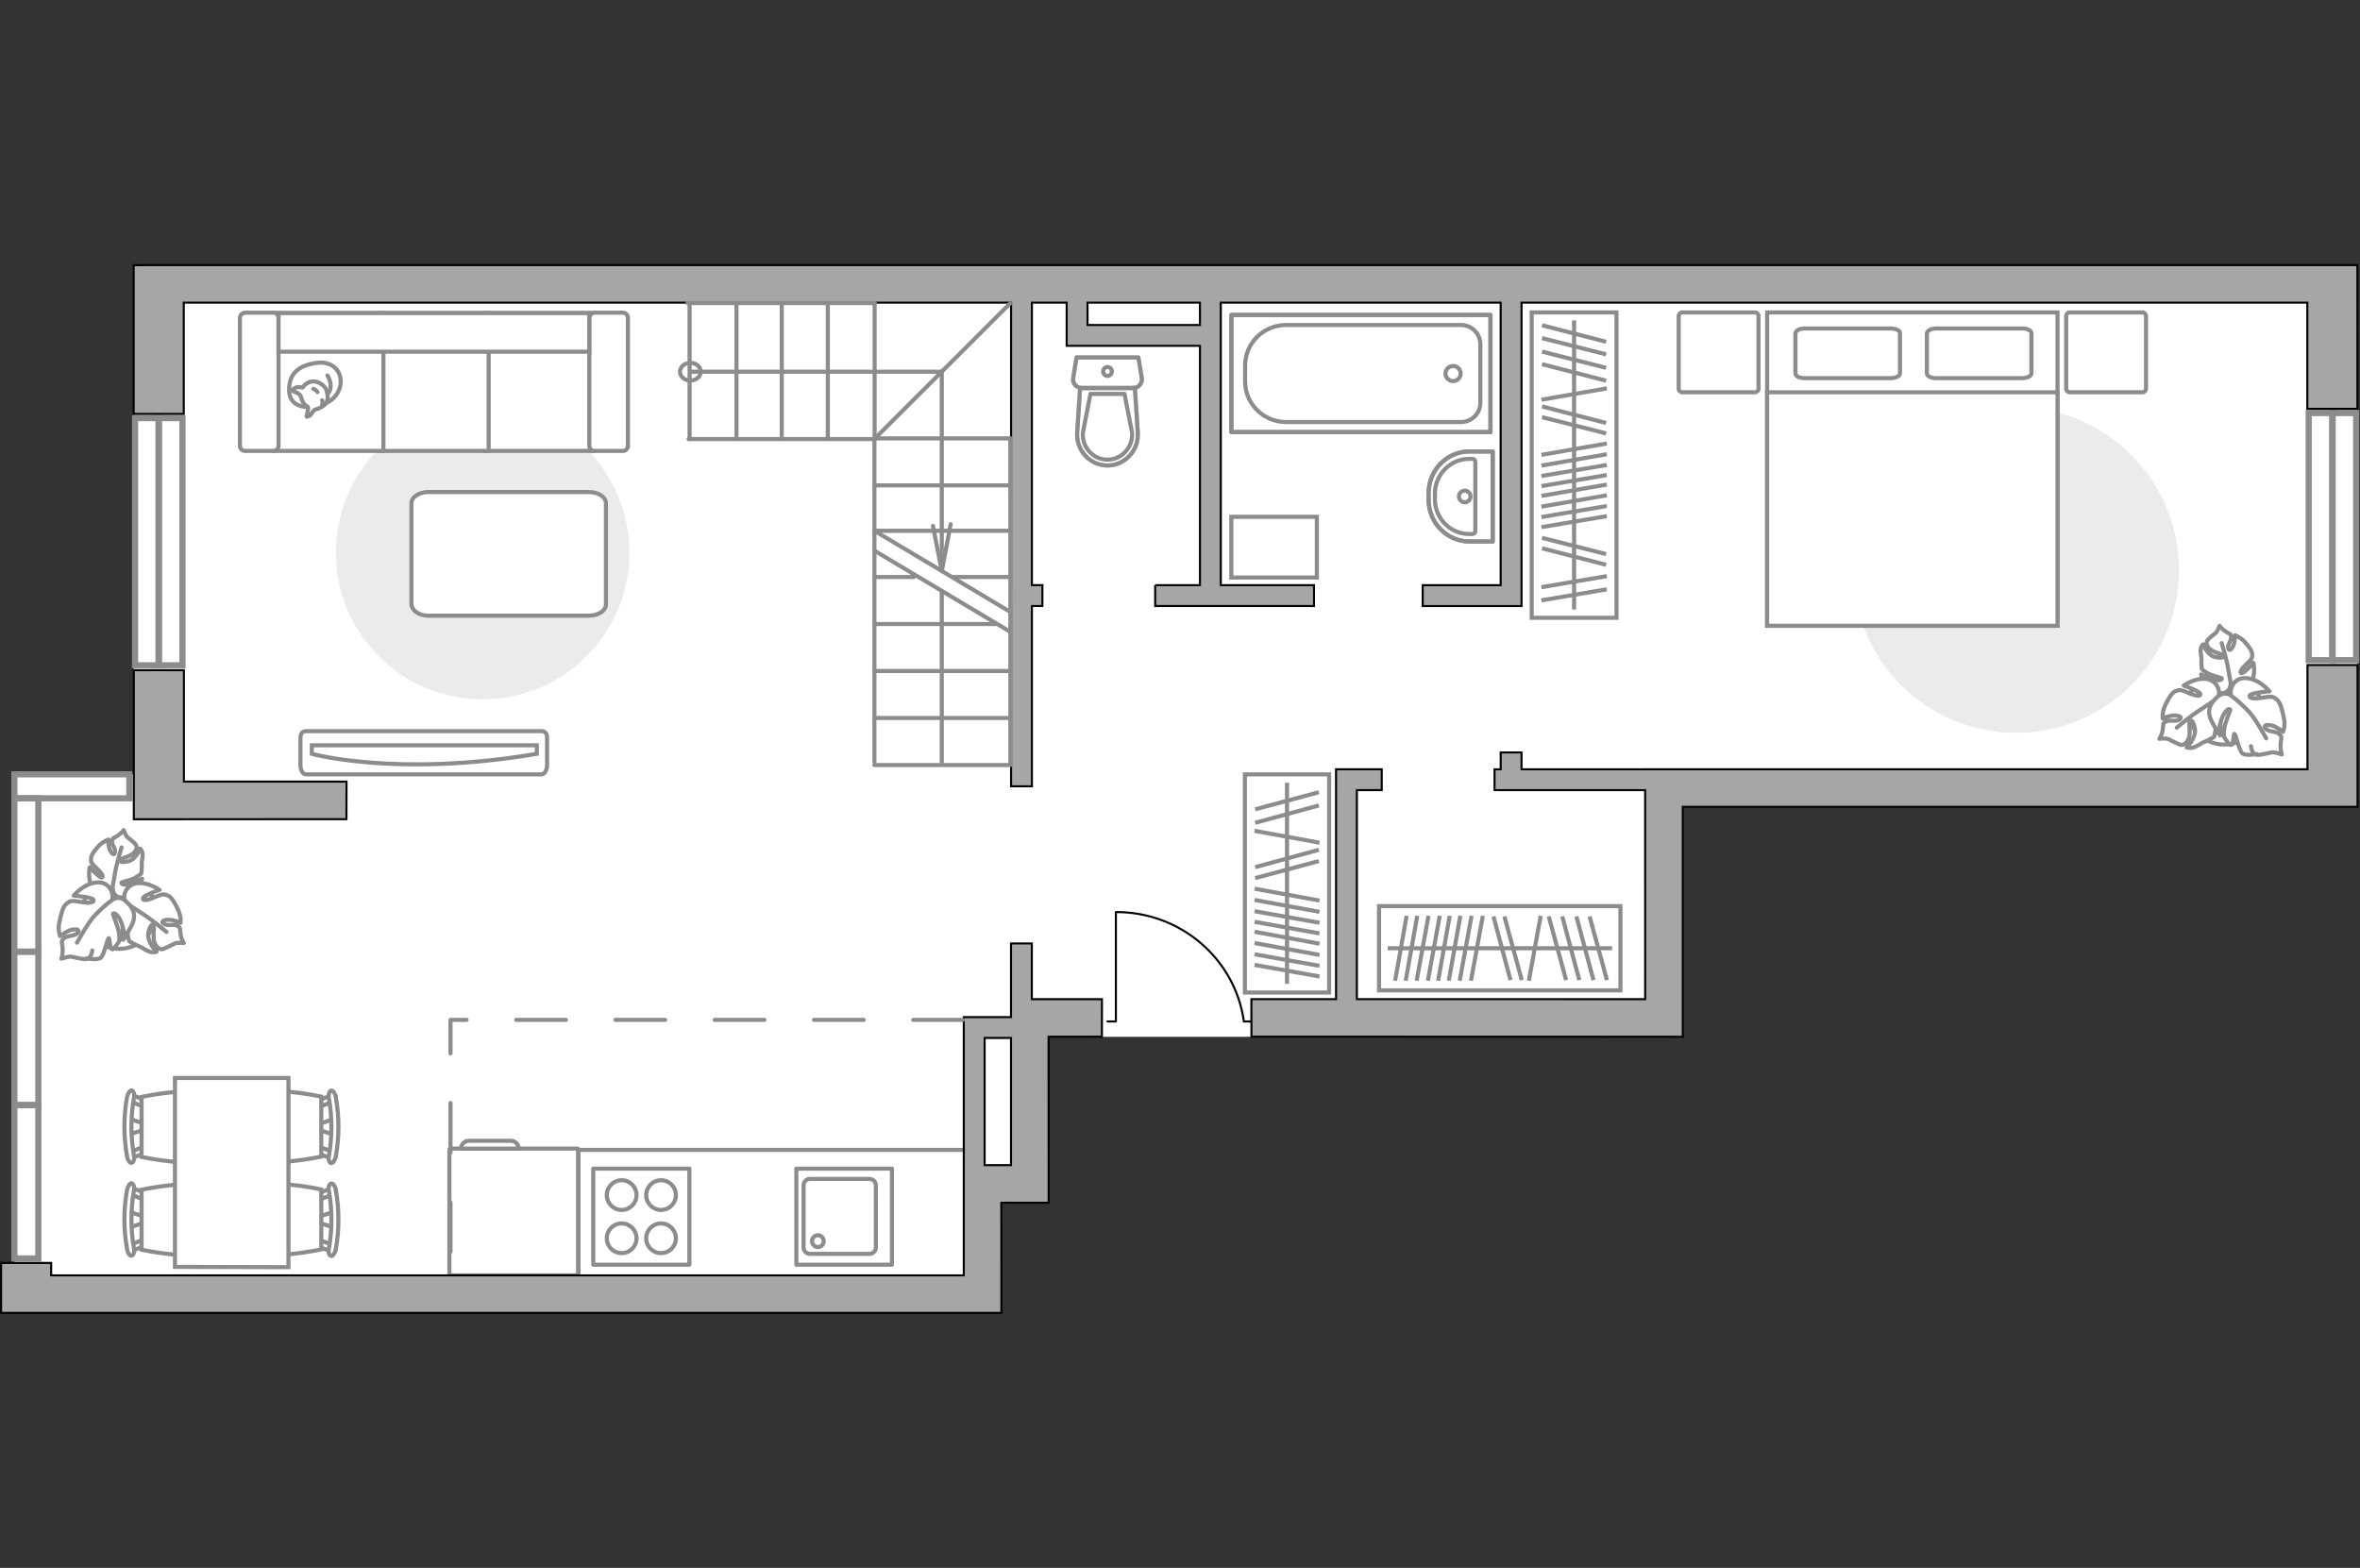 <?xml version="1.0" encoding="utf-8"?>
<!-- Generator: Adobe Illustrator 16.0.0, SVG Export Plug-In . SVG Version: 6.00 Build 0)  -->
<!DOCTYPE svg PUBLIC "-//W3C//DTD SVG 1.1//EN" "http://www.w3.org/Graphics/SVG/1.1/DTD/svg11.dtd">
<svg version="1.1" xmlns="http://www.w3.org/2000/svg" xmlns:xlink="http://www.w3.org/1999/xlink" x="0px" y="0px" width="575px"
	 height="382px" viewBox="0 0 575 382" enable-background="new 0 0 575 382" xml:space="preserve">
<rect x="0" y="0" width="575" height="382" fill="#333333" stroke="none"/>
<g id="bg">
	<polygon fill="#FFFFFF" points="574.356,64.611 215.372,64.611 215.372,64.625 32.577,64.625 32.577,188.667 3.509,188.667 
		3.509,319.875 32.577,319.875 32.577,319.878 243.964,319.878 243.964,293.041 255.474,293.041 255.474,252.609 409.962,252.609 
		409.962,196.579 574.356,196.579 	"/>
</g>
<g id="furniture">
	<g>
		<g id="Group_2_1_">
			<g id="Group_3_1_">
				<path id="Vector_10_1_" fill="#FFFFFF" stroke="#8C8C8C" stroke-miterlimit="10" d="M31.54,272.58l4.104,1.368v1.08
					l-4.104,1.369V272.58z"/>
			</g>
			<g id="Group_4_1_">
				<path id="Vector_11_1_" fill="#FFFFFF" stroke="#8C8C8C" stroke-miterlimit="10" d="M35.5,280.286
					c0,0.359-0.216,0.72-0.432,0.72l-3.313,1.296c-0.36,0.145-0.649-0.144-0.721-0.577c-0.072-0.431,0.144-0.862,0.36-0.935
					l3.313-1.296c0.36-0.145,0.648,0.144,0.72,0.574C35.5,280.214,35.5,280.214,35.5,280.286z"/>
			</g>
			<g id="Group_5_1_">
				<path id="Vector_12_1_" fill="#FFFFFF" stroke="#8C8C8C" stroke-miterlimit="10" d="M35.5,268.763c0,0.071,0,0.144,0,0.217
					c-0.072,0.431-0.359,0.72-0.722,0.574l-3.313-1.296c-0.359-0.144-0.503-0.574-0.359-1.008c0.072-0.434,0.359-0.721,0.72-0.577
					l3.314,1.297C35.284,268.043,35.5,268.402,35.5,268.763z"/>
			</g>
			<path id="Vector_13_1_" fill="#FFFFFF" stroke="#8C8C8C" stroke-miterlimit="10" d="M51.561,267.25
				c2.591,2.593,2.591,12.029,0,14.622c-3.025,3.022-17.07,0-17.07,0V267.25C34.491,267.25,48.536,264.226,51.561,267.25z"/>
			<path id="Vector_14_1_" fill="#FFFFFF" stroke="#8C8C8C" stroke-miterlimit="10" d="M32.62,267.536
				c-0.794,4.61-0.794,9.291,0,13.902c0.215,0.938-0.072,1.729-0.504,1.874c-0.433,0.143-1.01-0.578-1.153-1.588
				c-0.864-4.751-0.864-9.723,0-14.475c0.216-0.937,0.721-1.656,1.153-1.585C32.547,265.808,32.834,266.673,32.62,267.536z"/>
		</g>
		<g id="Group_6_1_">
			<g id="Group_7_1_">
				<path id="Vector_15_1_" fill="#FFFFFF" stroke="#8C8C8C" stroke-miterlimit="10" d="M31.54,295.268l4.104,1.296v1.153
					l-4.104,1.368V295.268z"/>
			</g>
			<g id="Group_8_1_">
				<path id="Vector_16_1_" fill="#FFFFFF" stroke="#8C8C8C" stroke-miterlimit="10" d="M35.5,302.9c0,0.36-0.216,0.723-0.432,0.723
					l-3.313,1.296c-0.36,0.143-0.649-0.146-0.721-0.576c-0.072-0.434,0.144-0.865,0.36-0.938l3.313-1.296
					c0.36-0.143,0.648,0.144,0.72,0.577C35.5,302.829,35.5,302.9,35.5,302.9z"/>
			</g>
			<g id="Group_9_1_">
				<path id="Vector_17_1_" fill="#FFFFFF" stroke="#8C8C8C" stroke-miterlimit="10" d="M35.5,291.377c0,0.071,0,0.146,0,0.217
					c-0.072,0.432-0.359,0.72-0.722,0.574l-3.313-1.296c-0.359-0.144-0.503-0.574-0.359-1.009c0.072-0.432,0.359-0.718,0.72-0.574
					l3.314,1.297C35.284,290.729,35.5,291.018,35.5,291.377z"/>
			</g>
			<path id="Vector_18_1_" fill="#FFFFFF" stroke="#8C8C8C" stroke-miterlimit="10" d="M51.561,289.863
				c2.591,2.593,2.591,12.029,0,14.622c-3.025,3.026-17.07,0-17.07,0v-14.622C34.491,289.863,48.536,286.839,51.561,289.863z"/>
			<path id="Vector_19_1_" fill="#FFFFFF" stroke="#8C8C8C" stroke-miterlimit="10" d="M32.62,290.152
				c-0.794,4.611-0.794,9.292,0,13.899c0.215,0.938-0.072,1.729-0.504,1.875c-0.433,0.144-1.01-0.576-1.153-1.584
				c-0.864-4.755-0.864-9.724,0-14.479c0.216-0.936,0.721-1.656,1.153-1.584C32.547,288.497,32.834,289.289,32.62,290.152z"/>
		</g>
		<g id="Group_14_1_">
			<g id="Group_15_1_">
				<path id="Vector_25_1_" fill="#FFFFFF" stroke="#8C8C8C" stroke-miterlimit="10" d="M81.305,299.085l-4.106-1.368v-1.153
					l4.106-1.296V299.085z"/>
			</g>
			<g id="Group_16_1_">
				<path id="Vector_26_1_" fill="#FFFFFF" stroke="#8C8C8C" stroke-miterlimit="10" d="M77.344,291.377
					c0-0.359,0.215-0.722,0.432-0.722l3.313-1.294c0.359-0.146,0.649,0.143,0.721,0.576c0.07,0.432-0.144,0.862-0.361,0.935
					l-3.313,1.296c-0.359,0.146-0.648-0.143-0.719-0.574C77.344,291.522,77.344,291.448,77.344,291.377z"/>
			</g>
			<g id="Group_17_1_">
				<path id="Vector_27_1_" fill="#FFFFFF" stroke="#8C8C8C" stroke-miterlimit="10" d="M77.344,302.973c0-0.072,0-0.144,0-0.218
					c0.072-0.429,0.36-0.717,0.721-0.574l3.313,1.297c0.359,0.146,0.501,0.574,0.359,1.008c-0.072,0.434-0.359,0.72-0.721,0.576
					l-3.313-1.296C77.417,303.623,77.344,303.333,77.344,302.973z"/>
			</g>
			<path id="Vector_28_1_" fill="#FFFFFF" stroke="#8C8C8C" stroke-miterlimit="10" d="M61.211,304.411
				c-2.593-2.59-2.593-12.026,0-14.619c3.024-3.024,17.069,0,17.069,0v14.619C78.281,304.411,64.236,307.438,61.211,304.411z"/>
			<path id="Vector_29_1_" fill="#FFFFFF" stroke="#8C8C8C" stroke-miterlimit="10" d="M80.152,304.125
				c0.794-4.608,0.794-9.289,0-13.899c-0.215-0.937,0.072-1.729,0.506-1.875c0.431-0.144,1.008,0.577,1.151,1.587
				c0.864,4.754,0.864,9.725,0,14.474c-0.217,0.939-0.721,1.659-1.151,1.588C80.152,305.927,79.937,304.989,80.152,304.125z"/>
		</g>
		<g id="Group_18_1_">
			<g id="Group_19_1_">
				<path id="Vector_30_1_" fill="#FFFFFF" stroke="#8C8C8C" stroke-miterlimit="10" d="M81.305,276.468l-4.106-1.368v-1.079
					l4.106-1.368V276.468z"/>
			</g>
			<g id="Group_20_1_">
				<path id="Vector_31_1_" fill="#FFFFFF" stroke="#8C8C8C" stroke-miterlimit="10" d="M77.344,268.763
					c0-0.36,0.215-0.72,0.432-0.72l3.313-1.297c0.359-0.145,0.649,0.144,0.721,0.577c0.07,0.431-0.144,0.862-0.361,0.935
					l-3.313,1.296c-0.359,0.146-0.648-0.144-0.719-0.574C77.344,268.906,77.344,268.834,77.344,268.763z"/>
			</g>
			<g id="Group_21_1_">
				<path id="Vector_32_1_" fill="#FFFFFF" stroke="#8C8C8C" stroke-miterlimit="10" d="M77.344,280.286c0-0.072,0-0.146,0-0.218
					c0.072-0.431,0.36-0.719,0.721-0.574l3.313,1.296c0.359,0.146,0.501,0.576,0.359,1.009c-0.072,0.432-0.359,0.72-0.721,0.577
					l-3.313-1.298C77.417,281.006,77.344,280.718,77.344,280.286z"/>
			</g>
			<path id="Vector_33_1_" fill="#FFFFFF" stroke="#8C8C8C" stroke-miterlimit="10" d="M61.211,281.799
				c-2.593-2.593-2.593-12.028,0-14.621c3.024-3.024,17.069,0,17.069,0v14.621C78.281,281.799,64.236,284.821,61.211,281.799z"/>
			<path id="Vector_34_1_" fill="#FFFFFF" stroke="#8C8C8C" stroke-miterlimit="10" d="M80.152,281.509
				c0.794-4.607,0.794-9.288,0-13.899c-0.215-0.937,0.072-1.728,0.506-1.873c0.431-0.143,1.008,0.577,1.151,1.587
				c0.864,4.752,0.864,9.722,0,14.476c-0.217,0.936-0.721,1.656-1.151,1.583C80.152,283.238,79.937,282.376,80.152,281.509z"/>
		</g>
		<path id="Vector_35_1_" fill="#FFFFFF" stroke="#8C8C8C" stroke-miterlimit="10" d="M42.628,308.663v-46.022h27.657v37.235v8.858
			L42.628,308.663L42.628,308.663z"/>
	</g>
	<path id="Vector_8_1_" fill="#FFFFFF" stroke="#8C8C8C" stroke-miterlimit="10" d="M109.703,279.843h30.991
		c0.104,0,0.21,0.104,0.21,0.211v30.675h-31.413v-30.675C109.491,279.947,109.595,279.843,109.703,279.843z"/>
	<path id="Vector_9_1_" fill="#FFFFFF" stroke="#8C8C8C" stroke-miterlimit="10" d="M126.358,279.843h-14.021
		c0-1.055,0.843-1.898,1.897-1.898h10.225C125.514,277.944,126.358,278.788,126.358,279.843z"/>
	<path id="Vector_148_2_" fill="none" stroke="#8C8C8C" stroke-linecap="round" stroke-linejoin="round" stroke-miterlimit="10" d="
		M140.904,310.096v-29.938h93.591"/>
	<path id="Vector_90_2_" fill="#FFFFFF" stroke="#8C8C8C" stroke-miterlimit="10" d="M74.585,188.667
		c-0.777,0-1.382-0.947-1.382-2.244v-6.646c0-1.209,0.604-1.641,1.382-1.641h57.325c0.777,0,1.381,0.432,1.381,1.641v6.646
		c0,1.209-0.604,2.244-1.381,2.244H74.585z"/>
	<path id="Vector_91_2_" fill="#FFFFFF" stroke="#8C8C8C" stroke-miterlimit="10" d="M130.787,181.59h-54.82v2.069
		c0,0,20.808,5.787,54.82,0V181.59z"/>
	<g>
		<path id="Vector_51_1_" fill="#EBEBEB" d="M117.593,170.379c19.771,0,35.742-15.973,35.742-35.742s-15.972-35.741-35.742-35.741
			s-35.741,15.972-35.741,35.741S97.822,170.379,117.593,170.379z"/>
		<path id="Vector_54_2_" fill="#FFFFFF" stroke="#8C8C8C" stroke-miterlimit="10" d="M144.614,76.277h-26.59v33.582h26.59V76.277z"
			/>
		<path id="Vector_55_2_" fill="#FFFFFF" stroke="#8C8C8C" stroke-miterlimit="10" d="M119.061,76.277h-26.59v33.582h26.59V76.277z"
			/>
		<path id="Vector_56_2_" fill="#FFFFFF" stroke="#8C8C8C" stroke-miterlimit="10" d="M93.419,76.277h-26.59v33.582h26.59V76.277z"
			/>
		<path id="Vector_58_2_" fill="#FFFFFF" stroke="#8C8C8C" stroke-miterlimit="10" d="M143.579,77.397v31.254
			c0,0.604,0.519,1.208,1.208,1.208h6.994c0.604,0,1.208-0.518,1.208-1.208V77.397c0-0.604-0.517-1.208-1.208-1.208h-6.994
			C144.098,76.277,143.579,76.794,143.579,77.397z"/>
		<path id="Vector_59_2_" fill="#FFFFFF" stroke="#8C8C8C" stroke-miterlimit="10" d="M58.455,77.397v31.254
			c0,0.604,0.519,1.208,1.207,1.208h6.993c0.606,0,1.21-0.518,1.21-1.208V77.397c0-0.604-0.52-1.208-1.21-1.208h-6.993
			C58.974,76.277,58.455,76.794,58.455,77.397z"/>
		
			<path id="Vector_84_1_" fill="#FFFFFF" stroke="#8C8C8C" stroke-linecap="round" stroke-linejoin="round" stroke-miterlimit="10" d="
			M104.384,150.004h39.109c2.244,0,4.144-1.209,4.144-2.763v-24.606c0-1.553-1.899-2.76-4.144-2.76h-39.109
			c-2.244,0-4.143,1.207-4.143,2.76v24.606C100.413,148.795,102.052,150.004,104.384,150.004z"/>
		<g>
			<path fill="#FFFFFF" stroke="#8C8C8C" stroke-linecap="round" stroke-linejoin="round" stroke-miterlimit="10" d="M74.945,99.154
				c0,0-4.316,0.172-4.489-3.801c-0.172-3.97,1.899-6.215,6.475-6.905c4.49-0.69,6.648,2.504,5.958,5.609
				C82.197,97.169,79.263,99.154,74.945,99.154z"/>
			<path fill="#FFFFFF" stroke="#8C8C8C" stroke-linecap="round" stroke-linejoin="round" stroke-miterlimit="10" d="M73.22,96.392
				c0,0-0.433-0.605-1.295-0.863c-0.778-0.259-0.691-0.519-0.691-0.519s0.776-0.863,1.898-0.689
				c0.604,0.088,0.604,0.088,0.604,0.088s0.777-1.297,2.331-1.471c1.554-0.172,3.108,1.12,3.454,2.072
				c0.345,0.95,0.518,2.417-0.087,3.197c-0.518,0.773-1.727,1.379-2.504,1.551c-0.777,0.175-0.949,1.295-1.554,1.555
				c-0.691,0.346-0.691,0.174-0.691,0.174s0.52-1.985,0.347-2.332C74.859,98.809,73.91,99.069,73.22,96.392z"/>
			<path fill="#FFFFFF" stroke="#8C8C8C" stroke-linecap="round" stroke-linejoin="round" stroke-miterlimit="10" d="M77.362,95.528
				c0,0-0.26-0.519-1.036-0.776"/>
			<path fill="#FFFFFF" stroke="#8C8C8C" stroke-linecap="round" stroke-linejoin="round" stroke-miterlimit="10" d="M78.485,97.514
				c0,0,0.259,0.604,0,1.124"/>
			<path fill="none" stroke="#8C8C8C" stroke-linecap="round" stroke-linejoin="round" stroke-miterlimit="10" d="M79.78,95.873
				c0,0,0.691-0.172,0.776-1.727c0.087-1.297-0.776-2.676-0.776-2.676"/>
		</g>
		<rect x="67.865" y="76.277" fill="#FFFFFF" stroke="#8C8C8C" stroke-miterlimit="10" width="75.714" height="9.41"/>
	</g>
	<g>
		<rect x="373.187" y="76.117" fill="#FFFFFF" stroke="#8C8C8C" stroke-miterlimit="10" width="20.664" height="74.408"/>
		<line fill="#FFFFFF" stroke="#8C8C8C" stroke-miterlimit="10" x1="391.487" y1="94.623" x2="375.552" y2="97.387"/>
		<line fill="#FFFFFF" stroke="#8C8C8C" stroke-miterlimit="10" x1="391.487" y1="140.377" x2="375.552" y2="143.061"/>
		<line fill="#FFFFFF" stroke="#8C8C8C" stroke-miterlimit="10" x1="391.487" y1="143.584" x2="375.552" y2="146.271"/>
		<line fill="#FFFFFF" stroke="#8C8C8C" stroke-miterlimit="10" x1="391.487" y1="108.059" x2="375.552" y2="110.82"/>
		<line fill="#FFFFFF" stroke="#8C8C8C" stroke-miterlimit="10" x1="391.487" y1="110.672" x2="375.552" y2="113.434"/>
		<line fill="#FFFFFF" stroke="#8C8C8C" stroke-miterlimit="10" x1="391.487" y1="113.285" x2="375.552" y2="115.971"/>
		<line fill="#FFFFFF" stroke="#8C8C8C" stroke-miterlimit="10" x1="391.487" y1="115.744" x2="375.552" y2="118.436"/>
		<line fill="#FFFFFF" stroke="#8C8C8C" stroke-miterlimit="10" x1="391.487" y1="118.061" x2="375.552" y2="120.82"/>
		<line fill="#FFFFFF" stroke="#8C8C8C" stroke-miterlimit="10" x1="391.487" y1="120.672" x2="375.552" y2="123.434"/>
		<line fill="#FFFFFF" stroke="#8C8C8C" stroke-miterlimit="10" x1="391.487" y1="123.285" x2="375.552" y2="125.975"/>
		<line fill="#FFFFFF" stroke="#8C8C8C" stroke-miterlimit="10" x1="391.487" y1="125.746" x2="375.552" y2="128.434"/>
		<line fill="#FFFFFF" stroke="#8C8C8C" stroke-miterlimit="10" x1="391.327" y1="86.342" x2="375.707" y2="82.385"/>
		<line fill="#FFFFFF" stroke="#8C8C8C" stroke-miterlimit="10" x1="391.327" y1="83.279" x2="375.707" y2="79.252"/>
		<line fill="#FFFFFF" stroke="#8C8C8C" stroke-miterlimit="10" x1="391.327" y1="92.76" x2="375.707" y2="88.73"/>
		<line fill="#FFFFFF" stroke="#8C8C8C" stroke-miterlimit="10" x1="391.327" y1="103.059" x2="375.707" y2="99.027"/>
		<line fill="#FFFFFF" stroke="#8C8C8C" stroke-miterlimit="10" x1="391.327" y1="105.596" x2="375.707" y2="101.639"/>
		<line fill="#FFFFFF" stroke="#8C8C8C" stroke-miterlimit="10" x1="391.327" y1="135.002" x2="375.707" y2="131.045"/>
		<line fill="#FFFFFF" stroke="#8C8C8C" stroke-miterlimit="10" x1="391.327" y1="137.615" x2="375.707" y2="133.584"/>
		<line fill="#FFFFFF" stroke="#8C8C8C" stroke-miterlimit="10" x1="391.327" y1="89.623" x2="375.707" y2="85.67"/>
		<line fill="#FFFFFF" stroke="#8C8C8C" stroke-miterlimit="10" x1="383.519" y1="78.059" x2="383.519" y2="148.512"/>
	</g>
	<g>
		<rect x="335.994" y="220.772" fill="#FFFFFF" stroke="#8C8C8C" stroke-miterlimit="10" width="58.817" height="20.523"/>
		<line fill="#FFFFFF" stroke="#8C8C8C" stroke-miterlimit="10" x1="375.389" y1="223.122" x2="372.49" y2="238.945"/>
		<line fill="#FFFFFF" stroke="#8C8C8C" stroke-miterlimit="10" x1="361.29" y1="223.122" x2="358.39" y2="238.945"/>
		<line fill="#FFFFFF" stroke="#8C8C8C" stroke-miterlimit="10" x1="358.545" y1="223.122" x2="355.648" y2="238.945"/>
		<line fill="#FFFFFF" stroke="#8C8C8C" stroke-miterlimit="10" x1="355.804" y1="223.122" x2="352.984" y2="238.945"/>
		<line fill="#FFFFFF" stroke="#8C8C8C" stroke-miterlimit="10" x1="353.22" y1="223.122" x2="350.397" y2="238.945"/>
		<line fill="#FFFFFF" stroke="#8C8C8C" stroke-miterlimit="10" x1="350.79" y1="223.122" x2="347.892" y2="238.945"/>
		<line fill="#FFFFFF" stroke="#8C8C8C" stroke-miterlimit="10" x1="348.05" y1="223.122" x2="345.151" y2="238.945"/>
		<line fill="#FFFFFF" stroke="#8C8C8C" stroke-miterlimit="10" x1="345.308" y1="223.122" x2="342.486" y2="238.945"/>
		<line fill="#FFFFFF" stroke="#8C8C8C" stroke-miterlimit="10" x1="342.723" y1="223.122" x2="339.904" y2="238.945"/>
		<line fill="#FFFFFF" stroke="#8C8C8C" stroke-miterlimit="10" x1="384.082" y1="223.28" x2="388.234" y2="238.792"/>
		<line fill="#FFFFFF" stroke="#8C8C8C" stroke-miterlimit="10" x1="387.297" y1="223.28" x2="391.522" y2="238.792"/>
		<line fill="#FFFFFF" stroke="#8C8C8C" stroke-miterlimit="10" x1="377.346" y1="223.28" x2="381.574" y2="238.792"/>
		<line fill="#FFFFFF" stroke="#8C8C8C" stroke-miterlimit="10" x1="366.538" y1="223.28" x2="370.768" y2="238.792"/>
		<line fill="#FFFFFF" stroke="#8C8C8C" stroke-miterlimit="10" x1="363.873" y1="223.28" x2="368.025" y2="238.792"/>
		<line fill="#FFFFFF" stroke="#8C8C8C" stroke-miterlimit="10" x1="380.637" y1="223.28" x2="384.786" y2="238.792"/>
		<line fill="#FFFFFF" stroke="#8C8C8C" stroke-miterlimit="10" x1="392.775" y1="231.034" x2="338.105" y2="231.034"/>
	</g>
	<path id="Vector_96_2_" fill="#EBEBEB" d="M451.57,138.889c0,21.891,17.769,39.662,39.661,39.662s39.662-17.771,39.662-39.662
		s-17.77-39.664-39.662-39.664S451.57,116.998,451.57,138.889z"/>
	<path id="Vector_97_4_" fill="#FFFFFF" stroke="#8C8C8C" stroke-miterlimit="10" d="M428.459,94.697V76.996
		c0-0.473-0.407-0.879-0.877-0.879h-17.701c-0.476,0-0.88,0.406-0.88,0.879v17.701c0,0.473,0.404,0.877,0.88,0.877h17.701
		C428.052,95.574,428.459,95.17,428.459,94.697z"/>
	<path id="Vector_97_3_" fill="#FFFFFF" stroke="#8C8C8C" stroke-miterlimit="10" d="M522.866,94.697V76.996
		c0-0.473-0.404-0.879-0.879-0.879h-17.702c-0.47,0-0.878,0.406-0.878,0.879v17.701c0,0.473,0.408,0.877,0.878,0.877h17.702
		C522.462,95.574,522.866,95.17,522.866,94.697z"/>
	<path id="Vector_98_2_" fill="#FFFFFF" stroke="#8C8C8C" stroke-miterlimit="10" d="M501.3,76.117h-70.748v76.354H501.3V76.117z"/>
	<path id="Vector_99_2_" fill="#FFFFFF" stroke="#8C8C8C" stroke-miterlimit="10" d="M430.552,152.471v-49.189v-7.707h8.383H501.3
		v56.896H430.552L430.552,152.471z"/>
	<path id="Vector_100_2_" fill="#FFFFFF" stroke="#8C8C8C" stroke-miterlimit="10" d="M469.477,81.184v9.799
		c0,0.676,1.013,1.148,2.228,1.148h21.014c1.217,0,2.229-0.539,2.229-1.148v-9.799c0-0.674-1.012-1.148-2.229-1.148h-21.014
		C470.554,80.035,469.608,80.51,469.477,81.184z"/>
	<path id="Vector_101_2_" fill="#FFFFFF" stroke="#8C8C8C" stroke-miterlimit="10" d="M437.446,81.184v9.799
		c0,0.676,1.015,1.148,2.229,1.148h21.015c1.218,0,2.229-0.539,2.229-1.148v-9.799c0-0.674-1.012-1.148-2.229-1.148h-21.015
		C438.461,80.035,437.584,80.51,437.446,81.184z"/>
	
		<path id="bedroom_x5F_2_2_" fill="none" stroke="#8C8C8C" stroke-linecap="round" stroke-linejoin="round" stroke-miterlimit="10" d="
		M465.013,126.725"/>
	<g>
		<path id="Vector_60_3_" fill="#FFFFFF" stroke="#8C8C8C" stroke-miterlimit="10" d="M29.013,213.295
			c4.925,0,8.941,3.918,8.941,8.941c0,4.92-3.919,8.941-8.941,8.941c-4.923,0-8.94-3.92-8.94-8.941
			C20.072,217.313,24.09,213.295,29.013,213.295z"/>
		<path fill="#FFFFFF" stroke="#8C8C8C" stroke-linecap="round" stroke-linejoin="round" stroke-miterlimit="10" d="M27.505,216.709
			c0,0,0,1.609,1.709,1.911c1.707,0.302,3.417,0.198,4.422-2.112c1.004-2.31,1.004-2.411,1.004-2.411s-2.313,1.307-3.719,1.407
			c-1.405,0.101-1.405-0.4-1.305-0.502c0.101-0.1,2.512-0.604,3.616-1.306c1.104-0.703,1.205-0.903,1.205-0.903
			s0.202-2.011,0.102-2.313c-0.102-0.3,0.302-1.605,0.2-2.409c-0.1-0.905-0.602-1.306-0.602-1.306s-1.006,2.711-3.017,3.113
			c-2.008,0.403-2.008-0.101-1.706-0.503c0.302-0.301,2.312-0.703,3.115-1.506c0.803-0.803,0.903-1.508,0.602-2.01
			s-1.709-1.606-2.111-1.908c-0.399-0.402-0.901-1.706-0.901-1.706s-0.402,0.702-1.507,1.404c-1.004,0.702-1.206,0.402-1.306,1.307
			c-0.102,0.903,1.004,1.907,0.702,2.813c-0.301,0.903-1.105-0.102-1.407-1.205c-0.302-1.006-0.202-2.009-0.202-2.009
			s-1.205,0.401-2.209,1.405c-1.004,1.106-2.009,2.311-2.009,3.214c0,0.905,0,1.107,1.307,2.311
			c1.306,1.205,1.907,2.211,1.306,2.312c-0.604,0.102-2.914-2.511-2.914-2.511s-0.702,2.811,0.705,5.023
			C24.392,218.519,26.803,217.816,27.505,216.709z"/>
		<path fill="none" stroke="#8C8C8C" stroke-linecap="round" stroke-linejoin="round" stroke-miterlimit="10" d="M29.616,206.464
			c0,0-1.206,3.916-1.508,5.826c-0.2,1.205-0.604,3.516-0.802,4.52c-0.202,1.407,0,2.814,0.5,4.12"/>
		<path fill="#FFFFFF" stroke="#8C8C8C" stroke-linecap="round" stroke-linejoin="round" stroke-miterlimit="10" d="M30.621,220.023
			c0,0-1.707-0.701-2.913,1.007c-1.205,1.706-1.809,3.617,0.2,5.726c1.907,2.109,2.108,2.21,2.108,2.21s-0.4-3.013,0.201-4.621
			c0.503-1.505,1.105-1.307,1.205-1.205c0,0.101-0.502,3.015-0.302,4.521c0.202,1.507,0.405,1.708,0.405,1.708
			s2.008,1.104,2.411,1.206c0.399,0.098,1.605,1.004,2.509,1.306c1.006,0.3,1.709,0,1.709,0s-2.411-2.313-2.011-4.622
			c0.506-2.309,1.107-2.11,1.308-1.606c0.202,0.4-0.302,2.813,0.202,4.019c0.501,1.206,1.203,1.606,1.807,1.606
			c0.602-0.099,2.513-1.105,3.114-1.407c0.604-0.302,2.211-0.099,2.211-0.099s-0.604-0.805-0.805-2.211
			c-0.201-1.405,0.101-1.508-0.803-2.009c-0.903-0.502-2.411,0.2-3.316-0.502c-0.901-0.704,0.604-1.104,1.909-0.905
			c1.206,0.201,2.21,0.704,2.21,0.704s0.201-1.406-0.501-3.013c-0.705-1.509-1.608-3.215-2.512-3.618
			c-1.006-0.4-1.208-0.503-3.115,0.302c-1.908,0.903-3.214,1.005-3.013,0.3c0.198-0.702,4.017-2.009,4.017-2.009
			s-2.713-2.008-5.625-1.605C30.218,215.806,29.815,218.818,30.621,220.023z"/>
		<path fill="none" stroke="#8C8C8C" stroke-linecap="round" stroke-linejoin="round" stroke-miterlimit="10" d="M40.566,227.058
			c0,0-3.616-3.015-5.527-4.218c-1.205-0.806-3.513-2.313-4.418-2.914c-1.407-0.906-3.013-1.306-4.622-1.407"/>
		<g>
			<path fill="#FFFFFF" stroke="#8C8C8C" stroke-linecap="round" stroke-linejoin="round" stroke-miterlimit="10" d="
				M22.483,231.578c-0.2,1.407-0.805,2.11-1.507,2.11c-0.702,0.099-2.913-0.503-3.617-0.605c-0.701-0.098-2.41,0.504-2.41,0.504
				s0.401-1.005,0.302-2.61c-0.101-1.608-0.504-1.508,0.302-2.313c0.802-0.802,2.61-0.5,3.413-1.405
				c0.707-1.005-1.002-1.005-2.208-0.502c-1.205,0.604-2.11,1.306-2.11,1.306s-0.603-1.507-0.2-3.314
				c0.401-1.809,0.804-3.817,1.707-4.521c0.905-0.702,1.107-0.903,3.314-0.502c2.21,0.403,3.616,0.202,3.314-0.502
				c-0.4-0.703-4.819-1.005-4.819-1.005s2.311-2.914,5.524-3.215c3.213-0.302,4.318,2.712,3.818,4.22c0,0,1.607-1.206,3.314,0.302
				c1.706,1.507,2.813,3.316,1.405,6.027c-1.509,2.813-1.607,2.914-1.607,2.914s-0.402-3.317-1.406-4.822
				c-1.004-1.508-1.508-1.106-1.508-0.906c0,0.202,1.309,3.015,1.508,4.722c0.201,1.608,0,1.91,0,1.91s-1.305,2.111-1.706,1.908
				c-0.605-0.3-0.605-2.812-0.804-2.713c-0.403,0.201-1.107,4.22-2.011,4.823c-0.903,0.603-3.415,0.101-3.415,0.101"/>
			<path fill="none" stroke="#8C8C8C" stroke-linecap="round" stroke-linejoin="round" stroke-miterlimit="10" d="M18.767,229.67
				c0,0,2.713-5.022,4.42-6.731c1.104-1.104,2.713-2.713,4.12-3.616"/>
		</g>
	</g>
	<rect x="300.004" y="125.914" fill="#FFFFFF" stroke="#8C8C8C" stroke-miterlimit="10" width="20.839" height="14.797"/>
	<g>
		<path id="Vector_60_1_" fill="#FFFFFF" stroke="#8C8C8C" stroke-miterlimit="10" d="M541.9,163.52
			c-4.924,0-8.941,3.918-8.941,8.941c0,4.92,3.92,8.941,8.941,8.941c4.924,0,8.941-3.92,8.941-8.941
			C550.842,167.537,546.824,163.52,541.9,163.52z"/>
		<path fill="#FFFFFF" stroke="#8C8C8C" stroke-linecap="round" stroke-linejoin="round" stroke-miterlimit="10" d="
			M543.408,166.934c0,0,0,1.609-1.709,1.91c-1.707,0.303-3.416,0.199-4.422-2.111c-1.004-2.311-1.004-2.412-1.004-2.412
			s2.313,1.307,3.719,1.408c1.406,0.1,1.406-0.4,1.305-0.502c-0.1-0.1-2.512-0.604-3.615-1.307
			c-1.105-0.703-1.205-0.902-1.205-0.902s-0.203-2.012-0.102-2.313s-0.303-1.605-0.201-2.41c0.1-0.904,0.602-1.305,0.602-1.305
			s1.006,2.711,3.018,3.113c2.008,0.402,2.008-0.102,1.705-0.504c-0.301-0.301-2.311-0.703-3.115-1.506
			c-0.803-0.803-0.902-1.508-0.602-2.01c0.303-0.502,1.709-1.605,2.111-1.908c0.4-0.402,0.902-1.705,0.902-1.705
			s0.402,0.701,1.506,1.404c1.004,0.701,1.207,0.402,1.307,1.307c0.102,0.902-1.004,1.906-0.703,2.813
			c0.301,0.902,1.105-0.102,1.408-1.205c0.301-1.006,0.201-2.01,0.201-2.01s1.205,0.402,2.209,1.406
			c1.004,1.105,2.01,2.311,2.01,3.213c0,0.906,0,1.107-1.307,2.311c-1.307,1.205-1.908,2.211-1.307,2.313
			c0.604,0.102,2.914-2.512,2.914-2.512s0.703,2.811-0.705,5.023C546.521,168.742,544.111,168.041,543.408,166.934z"/>
		<path fill="none" stroke="#8C8C8C" stroke-linecap="round" stroke-linejoin="round" stroke-miterlimit="10" d="M541.297,156.688
			c0,0,1.207,3.916,1.508,5.826c0.201,1.205,0.604,3.516,0.803,4.52c0.201,1.408,0,2.814-0.5,4.121"/>
		<path fill="#FFFFFF" stroke="#8C8C8C" stroke-linecap="round" stroke-linejoin="round" stroke-miterlimit="10" d="
			M540.293,170.248c0,0,1.707-0.701,2.912,1.006s1.809,3.617-0.199,5.727c-1.908,2.109-2.109,2.209-2.109,2.209
			s0.4-3.012-0.201-4.621c-0.502-1.504-1.105-1.307-1.205-1.205c0,0.102,0.502,3.016,0.303,4.521
			c-0.203,1.506-0.406,1.707-0.406,1.707s-2.008,1.105-2.41,1.207c-0.4,0.098-1.605,1.004-2.51,1.305c-1.006,0.301-1.709,0-1.709,0
			s2.412-2.313,2.012-4.621c-0.506-2.309-1.107-2.111-1.309-1.607c-0.201,0.4,0.303,2.814-0.201,4.02
			c-0.502,1.205-1.203,1.605-1.807,1.605c-0.602-0.098-2.514-1.105-3.115-1.406c-0.604-0.303-2.211-0.1-2.211-0.1
			s0.604-0.805,0.805-2.211c0.201-1.404-0.1-1.508,0.803-2.008c0.904-0.502,2.412,0.199,3.316-0.502
			c0.902-0.705-0.604-1.105-1.908-0.906c-1.207,0.201-2.211,0.705-2.211,0.705s-0.201-1.406,0.502-3.014
			c0.705-1.508,1.607-3.215,2.512-3.617c1.006-0.4,1.207-0.504,3.115,0.301c1.908,0.904,3.213,1.006,3.012,0.301
			c-0.197-0.703-4.016-2.01-4.016-2.01s2.713-2.008,5.625-1.605C540.695,166.029,541.098,169.043,540.293,170.248z"/>
		<path fill="none" stroke="#8C8C8C" stroke-linecap="round" stroke-linejoin="round" stroke-miterlimit="10" d="M530.348,177.281
			c0,0,3.615-3.014,5.527-4.217c1.205-0.807,3.512-2.313,4.418-2.914c1.406-0.906,3.012-1.307,4.621-1.408"/>
		<g>
			<path fill="#FFFFFF" stroke="#8C8C8C" stroke-linecap="round" stroke-linejoin="round" stroke-miterlimit="10" d="
				M548.43,181.803c0.201,1.406,0.805,2.109,1.508,2.109c0.701,0.1,2.912-0.502,3.617-0.605c0.701-0.098,2.41,0.504,2.41,0.504
				s-0.402-1.004-0.303-2.609c0.102-1.609,0.504-1.508-0.301-2.314c-0.803-0.801-2.611-0.5-3.414-1.404
				c-0.707-1.006,1.002-1.006,2.209-0.502c1.205,0.604,2.109,1.305,2.109,1.305s0.604-1.506,0.201-3.314s-0.805-3.816-1.707-4.521
				c-0.906-0.701-1.107-0.902-3.314-0.502c-2.211,0.404-3.617,0.203-3.314-0.502c0.4-0.703,4.818-1.004,4.818-1.004
				s-2.311-2.914-5.523-3.215c-3.213-0.303-4.318,2.711-3.818,4.219c0,0-1.607-1.205-3.314,0.303
				c-1.707,1.506-2.813,3.316-1.406,6.027c1.51,2.813,1.607,2.914,1.607,2.914s0.402-3.318,1.406-4.822
				c1.004-1.508,1.508-1.107,1.508-0.906s-1.309,3.014-1.508,4.721c-0.201,1.609,0,1.91,0,1.91s1.305,2.111,1.707,1.908
				c0.605-0.299,0.605-2.811,0.803-2.713c0.404,0.201,1.107,4.221,2.012,4.824c0.902,0.602,3.414,0.1,3.414,0.1"/>
			<path fill="none" stroke="#8C8C8C" stroke-linecap="round" stroke-linejoin="round" stroke-miterlimit="10" d="M552.146,179.895
				c0,0-2.713-5.023-4.42-6.732c-1.104-1.104-2.713-2.713-4.119-3.615"/>
		</g>
	</g>
	<g>
		<rect x="303.313" y="188.67" fill="#FFFFFF" stroke="#8C8C8C" stroke-miterlimit="10" width="20.523" height="53.148"/>
		<line fill="#FFFFFF" stroke="#8C8C8C" stroke-miterlimit="10" x1="305.662" y1="202.424" x2="321.485" y2="205.322"/>
		<line fill="#FFFFFF" stroke="#8C8C8C" stroke-miterlimit="10" x1="305.662" y1="216.522" x2="321.485" y2="219.423"/>
		<line fill="#FFFFFF" stroke="#8C8C8C" stroke-miterlimit="10" x1="305.662" y1="219.268" x2="321.485" y2="222.164"/>
		<line fill="#FFFFFF" stroke="#8C8C8C" stroke-miterlimit="10" x1="305.662" y1="222.009" x2="321.485" y2="224.828"/>
		<line fill="#FFFFFF" stroke="#8C8C8C" stroke-miterlimit="10" x1="305.662" y1="224.593" x2="321.485" y2="227.415"/>
		<line fill="#FFFFFF" stroke="#8C8C8C" stroke-miterlimit="10" x1="305.662" y1="227.022" x2="321.485" y2="229.921"/>
		<line fill="#FFFFFF" stroke="#8C8C8C" stroke-miterlimit="10" x1="305.662" y1="229.763" x2="321.485" y2="232.661"/>
		<line fill="#FFFFFF" stroke="#8C8C8C" stroke-miterlimit="10" x1="305.662" y1="232.505" x2="321.485" y2="235.326"/>
		<line fill="#FFFFFF" stroke="#8C8C8C" stroke-miterlimit="10" x1="305.662" y1="235.09" x2="321.485" y2="237.908"/>
		<line fill="#FFFFFF" stroke="#8C8C8C" stroke-miterlimit="10" x1="305.82" y1="200.467" x2="321.332" y2="196.238"/>
		<line fill="#FFFFFF" stroke="#8C8C8C" stroke-miterlimit="10" x1="305.82" y1="211.274" x2="321.332" y2="207.045"/>
		<line fill="#FFFFFF" stroke="#8C8C8C" stroke-miterlimit="10" x1="305.82" y1="213.939" x2="321.332" y2="209.787"/>
		<line fill="#FFFFFF" stroke="#8C8C8C" stroke-miterlimit="10" x1="305.82" y1="197.176" x2="321.332" y2="193.026"/>
		<line fill="#FFFFFF" stroke="#8C8C8C" stroke-miterlimit="10" x1="313.574" y1="190.706" x2="313.574" y2="239.707"/>
	</g>
</g>
<g id="windows">
	<g>
		<path id="Vector_117_50_" fill="none" stroke="#8C8C8C" stroke-width="1.5" stroke-linecap="round" stroke-miterlimit="10" d="
			M38.633,101.88h5.829v60.201h-5.839V101.88H38.633z"/>
		<path id="Vector_123_5_" fill="none" stroke="#8C8C8C" stroke-width="1.5" stroke-linecap="round" stroke-miterlimit="10" d="
			M32.909,101.88h5.83v60.201h-5.83V101.88z"/>
	</g>
	<g>
		<path id="Vector_117_48_" fill="none" stroke="#8C8C8C" stroke-width="1.5" stroke-linecap="round" stroke-miterlimit="10" d="
			M3.517,306.611h5.824v-37.372H3.506v37.372H3.517z"/>
	</g>
	<g>
		<path id="Vector_117_47_" fill="none" stroke="#8C8C8C" stroke-width="1.5" stroke-linecap="round" stroke-miterlimit="10" d="
			M3.517,269.239h5.824v-37.373H3.506v37.373H3.517z"/>
	</g>
	<g>
		<path id="Vector_117_46_" fill="none" stroke="#8C8C8C" stroke-width="1.5" stroke-linecap="round" stroke-miterlimit="10" d="
			M3.517,231.866h5.824v-37.369H3.506v37.369H3.517z"/>
	</g>
	<g>
		<path id="Vector_117_45_" fill="none" stroke="#8C8C8C" stroke-width="1.5" stroke-linecap="round" stroke-miterlimit="10" d="
			M31.509,194.487v-5.832H3.506v5.841h28.003V194.487z"/>
	</g>
	<g>
		<path id="Vector_117_44_" fill="none" stroke="#8C8C8C" stroke-width="1.5" stroke-linecap="round" stroke-miterlimit="10" d="
			M568.23,100.639h5.826v60.201h-5.83v-60.201H568.23z"/>
		<path id="Vector_123_35_" fill="none" stroke="#8C8C8C" stroke-width="1.5" stroke-linecap="round" stroke-miterlimit="10" d="
			M562.505,100.639h5.832v60.201h-5.832V100.639z"/>
	</g>
</g>
<g id="plan">
	<g>
		<g>
			<polygon fill="none" stroke="#8C8C8C" stroke-linecap="round" stroke-linejoin="round" stroke-miterlimit="10" points="
				194.031,308.13 194.023,284.738 217.316,284.734 217.316,308.13 			"/>
		</g>
		<path fill="none" stroke="#8C8C8C" stroke-linecap="round" stroke-linejoin="round" stroke-miterlimit="10" d="M195.785,288.8
			v15.106c0,0.881,0.701,1.588,1.579,1.588h14.463c0.876,0,1.576-0.707,1.576-1.585l-0.005-15.109
			c0.005-0.873-0.694-1.568-1.571-1.568h-14.463C196.486,287.236,195.785,287.927,195.785,288.8z"/>
		<path fill="none" stroke="#8C8C8C" stroke-linecap="round" stroke-linejoin="round" stroke-miterlimit="10" d="M200.698,302.386
			c-0.002,0.803-0.625,1.447-1.419,1.447c-0.772,0-1.437-0.645-1.437-1.444c0-0.775,0.665-1.437,1.437-1.434
			C200.067,300.955,200.695,301.616,200.698,302.386z"/>
	</g>
	<g>
		
			<rect x="144.543" y="284.73" fill="none" stroke="#8C8C8C" stroke-linecap="round" stroke-linejoin="round" stroke-miterlimit="10" width="23.42" height="23.399"/>
		<g>
			<g>
				<path fill="none" stroke="#8C8C8C" stroke-linecap="round" stroke-linejoin="round" stroke-miterlimit="10" d="M155.088,301.696
					c0-1.987-1.622-3.618-3.625-3.618c-2.002,0-3.623,1.631-3.623,3.618c0,2.015,1.621,3.617,3.623,3.617
					C153.466,305.313,155.088,303.711,155.088,301.696z"/>
				<path fill="none" stroke="#8C8C8C" stroke-linecap="round" stroke-linejoin="round" stroke-miterlimit="10" d="M164.678,301.696
					c0-1.987-1.614-3.618-3.623-3.618c-1.998,0-3.617,1.631-3.617,3.618c0,2.015,1.619,3.617,3.617,3.617
					C163.063,305.313,164.678,303.711,164.678,301.696z"/>
			</g>
			<g>
				<path fill="none" stroke="#8C8C8C" stroke-linecap="round" stroke-linejoin="round" stroke-miterlimit="10" d="M155.088,291.172
					c0-1.982-1.622-3.625-3.625-3.625c-2.002,0-3.623,1.643-3.623,3.625c0,2.001,1.621,3.618,3.623,3.618
					C153.466,294.79,155.088,293.173,155.088,291.172z"/>
				<path fill="none" stroke="#8C8C8C" stroke-linecap="round" stroke-linejoin="round" stroke-miterlimit="10" d="M164.678,291.172
					c0-1.982-1.614-3.625-3.623-3.625c-1.998,0-3.617,1.643-3.617,3.625c0,2.001,1.619,3.618,3.617,3.618
					C163.063,294.79,164.678,293.173,164.678,291.172z"/>
			</g>
		</g>
	</g>
	<g>
		
			<polyline fill="none" stroke="#000000" stroke-width="0.5" stroke-linecap="round" stroke-linejoin="round" stroke-miterlimit="10" points="
			271.877,222.27 271.877,248.872 269.831,248.872 		"/>
		
			<line fill="none" stroke="#000000" stroke-width="0.5" stroke-linecap="round" stroke-linejoin="round" stroke-miterlimit="10" x1="304.859" y1="248.872" x2="303.008" y2="248.872"/>
		
			<path fill="none" stroke="#000000" stroke-width="0.5" stroke-linecap="round" stroke-linejoin="round" stroke-miterlimit="10" d="
			M303.008,248.488c-2.234-14.867-15.281-26.272-31.042-26.272"/>
	</g>
	<g>
		<polyline fill="none" stroke="#8C8C8C" stroke-linecap="round" stroke-linejoin="round" stroke-miterlimit="10" points="
			300.022,76.736 363.147,76.736 363.147,105.276 300.022,105.276 300.022,76.736 		"/>
		<polyline fill="none" stroke="#8C8C8C" stroke-linecap="round" stroke-linejoin="round" stroke-miterlimit="10" points="
			300.022,76.736 363.147,76.736 363.147,105.276 300.022,105.276 300.022,76.736 		"/>
		<path fill="none" stroke="#8C8C8C" stroke-linecap="round" stroke-linejoin="round" stroke-miterlimit="10" d="M303.364,92.936
			V89.06c0-5.449,4.483-9.876,9.973-9.876h42.644c2.584,0,4.694,2.098,4.694,4.662v14.323c0,2.56-2.11,4.654-4.694,4.654h-42.644
			C307.848,102.822,303.364,98.4,303.364,92.936z"/>
		<path fill="none" stroke="#8C8C8C" stroke-linecap="round" stroke-linejoin="round" stroke-miterlimit="10" d="M354.064,92.852
			c-1.051,0-1.884-0.853-1.884-1.833c0-1.029,0.833-1.842,1.884-1.842c0.998,0,1.813,0.813,1.813,1.842
			C355.877,91.999,355.063,92.852,354.064,92.852z"/>
	</g>
	<g>
		<g opacity="0.5">
			<path fill="none" stroke="#8C8C8C" stroke-linecap="round" stroke-linejoin="round" stroke-miterlimit="10" d="M276.166,94.517
				h-12.649c-1.289,0-2.256-1.191-2.042-2.444l0.828-4.985h15.061l0.82,4.985C278.411,93.325,277.429,94.517,276.166,94.517z"/>
			<path fill="none" stroke="#8C8C8C" stroke-linecap="round" stroke-linejoin="round" stroke-miterlimit="10" d="M263.168,94.557
				h13.338l0.71,10.813c0.279,4.349-3.116,8.042-7.383,8.042c-4.291,0-7.677-3.692-7.385-8.042L263.168,94.557z"/>
		</g>
		<g>
			<path fill="none" stroke="#8C8C8C" stroke-linecap="round" stroke-linejoin="round" stroke-miterlimit="10" d="M276.166,94.517
				h-12.649c-1.289,0-2.256-1.191-2.042-2.444l0.828-4.985h15.061l0.82,4.985C278.411,93.325,277.429,94.517,276.166,94.517z"/>
			<path fill="none" stroke="#8C8C8C" stroke-linecap="round" stroke-linejoin="round" stroke-miterlimit="10" d="M269.834,113.412
				L269.834,113.412c-4.291,0-7.677-3.692-7.385-8.042l0.719-10.813h13.338l0.71,10.813
				C277.496,109.719,274.101,113.412,269.834,113.412z"/>
			<path fill="none" stroke="#8C8C8C" stroke-linecap="round" stroke-linejoin="round" stroke-miterlimit="10" d="M265.682,95.972
				l-1.851,9.484c-0.102,1.706,0.462,3.348,1.601,4.592c1.162,1.254,2.714,1.944,4.408,1.944c1.663,0,3.231-0.69,4.366-1.944
				c1.154-1.244,1.736-2.886,1.624-4.592l-1.854-9.484H265.682z"/>
			<path fill="none" stroke="#8C8C8C" stroke-linecap="round" stroke-linejoin="round" stroke-miterlimit="10" d="M270.898,90.497
				c0-0.602-0.463-1.074-1.064-1.074c-0.575,0-1.062,0.472-1.062,1.074c0,0.592,0.487,1.086,1.062,1.086
				C270.435,91.583,270.898,91.089,270.898,90.497z"/>
		</g>
	</g>
	<g>
		<path fill="none" stroke="#8C8C8C" stroke-linecap="round" stroke-linejoin="round" stroke-miterlimit="10" d="M348.07,120.143
			v1.608c0,5.623,4.446,10.181,9.966,10.181h5.648v-21.946h-5.648C352.517,109.985,348.07,114.536,348.07,120.143z"/>
		<g>
			<path fill="none" stroke="#8C8C8C" stroke-linecap="round" stroke-linejoin="round" stroke-miterlimit="10" d="M349.609,120.296
				v1.328c0,4.676,3.744,8.481,8.332,8.481h0.814c0.389,0,0.704-0.321,0.704-0.711v-16.877c0-0.409-0.315-0.714-0.704-0.714h-0.814
				C353.354,111.804,349.609,115.608,349.609,120.296z"/>
			<path fill="none" stroke="#8C8C8C" stroke-linecap="round" stroke-linejoin="round" stroke-miterlimit="10" d="M356.886,119.54
				c-0.778,0-1.422,0.636-1.422,1.42c0,0.787,0.644,1.416,1.422,1.416c0.75,0,1.395-0.629,1.395-1.416
				C358.28,120.176,357.636,119.54,356.886,119.54z"/>
			<path fill="none" stroke="#8C8C8C" stroke-linecap="round" stroke-linejoin="round" stroke-miterlimit="10" d="M348.07,120.143
				v1.608c0,5.623,4.446,10.181,9.966,10.181h5.648v-21.946h-5.648C352.517,109.985,348.07,114.536,348.07,120.143z"/>
		</g>
	</g>
	<g>
		<polygon fill="#A6A6A6" stroke="#000000" stroke-width="0.5" stroke-miterlimit="10" points="32.606,163.276 32.606,199.602 
			44.807,199.602 44.807,199.596 84.408,199.585 84.429,190.434 44.807,190.434 44.807,163.276 		"/>
		<path fill="#A6A6A6" stroke="#000000" stroke-width="0.5" stroke-miterlimit="10" d="M281.454,142.57v5.081h38.694v-5.081h-22.71
			V73.739h68.194v68.841h-18.999v5.08h18.999h4.378h0.704V73.739h191.452v25.875h12.202V64.596h-2.965h-9.237H34.625v0.011h-2.051
			v36.242h12.202v-27.11h201.564v68.825h-0.013v5.081h0.013v43.933h5.083v-43.933h2.552v-5.081h-2.552V73.739h8.466v10.52h0.208
			h4.875h27.39v58.312H281.454z M264.972,79.184v-5.445h27.39v5.445H264.972z"/>
		<path fill="#A6A6A6" stroke="#000000" stroke-width="0.5" stroke-miterlimit="10" d="M251.401,229.86h-5.076v13.577v4.374h-11.507
			v5.076h0.006v30.989h-0.006v9.164v17.692H12.466v-3.032h-12.2v12.177H1.7h10.766H243.98v-9.145h-0.001l-0.007-17.699l2.356-0.001
			v0.008h9.163l0-3.172l0.007-5.992h-0.008l-0.007-31.286l12.992-0.008l0.008-9.146h-17.081V229.86z M239.9,252.888h6.425v30.989
			H239.9V252.888z"/>
		<polygon fill="#A6A6A6" stroke="#000000" stroke-width="0.5" stroke-miterlimit="10" points="574.397,162.025 562.198,162.025 
			562.198,187.423 400.831,187.423 400.831,187.435 370.715,187.435 370.715,183.324 365.638,183.324 365.638,187.435 
			364.137,187.435 364.137,192.513 400.831,192.513 400.831,196.572 400.832,196.572 400.839,243.437 330.596,243.431 
			330.596,192.504 336.651,192.504 336.651,187.423 325.518,187.423 325.518,192.504 325.521,192.504 325.521,243.431 
			304.888,243.429 304.911,252.578 405.771,252.591 409.992,252.604 409.992,196.572 574.057,196.572 574.057,196.57 
			574.397,196.57 		"/>
	</g>
	
		<polyline fill="none" stroke="#8C8C8C" stroke-linecap="round" stroke-linejoin="round" stroke-miterlimit="10" stroke-dasharray="12.091" points="
		234.6,248.488 109.762,248.488 109.762,310.733 	"/>
	<g>
		
			<line fill="none" stroke="#8C8C8C" stroke-linecap="round" stroke-linejoin="round" stroke-miterlimit="10" x1="246.162" y1="118.261" x2="213.036" y2="118.261"/>
		
			<line fill="none" stroke="#8C8C8C" stroke-linecap="round" stroke-linejoin="round" stroke-miterlimit="10" x1="213.036" y1="106.811" x2="246.162" y2="106.811"/>
		
			<line fill="none" stroke="#8C8C8C" stroke-linecap="round" stroke-linejoin="round" stroke-miterlimit="10" x1="213.047" y1="129.32" x2="246.162" y2="129.32"/>
		
			<line fill="none" stroke="#8C8C8C" stroke-linecap="round" stroke-linejoin="round" stroke-miterlimit="10" x1="246.162" y1="186.4" x2="213.036" y2="186.4"/>
		
			<line fill="none" stroke="#8C8C8C" stroke-linecap="round" stroke-linejoin="round" stroke-miterlimit="10" x1="213.036" y1="174.936" x2="246.162" y2="174.936"/>
		
			<line fill="none" stroke="#8C8C8C" stroke-linecap="round" stroke-linejoin="round" stroke-miterlimit="10" x1="213.047" y1="185.66" x2="213.047" y2="106.572"/>
		
			<line fill="none" stroke="#8C8C8C" stroke-linecap="round" stroke-linejoin="round" stroke-miterlimit="10" x1="213.047" y1="163.486" x2="246.162" y2="163.486"/>
		<g>
			
				<line fill="none" stroke="#8C8C8C" stroke-linecap="round" stroke-linejoin="round" stroke-miterlimit="10" x1="229.46" y1="139.134" x2="229.46" y2="90.556"/>
			
				<line fill="none" stroke="#8C8C8C" stroke-linecap="round" stroke-linejoin="round" stroke-miterlimit="10" x1="229.46" y1="185.66" x2="229.46" y2="143.966"/>
		</g>
		<g>
			<path fill="none" stroke="#8C8C8C" stroke-linecap="round" stroke-linejoin="round" stroke-miterlimit="10" d="M168.196,88.417
				c-1.378,0-2.521,0.96-2.521,2.146c0,1.183,1.143,2.157,2.521,2.157"/>
			<path fill="none" stroke="#8C8C8C" stroke-linecap="round" stroke-linejoin="round" stroke-miterlimit="10" d="M168.196,92.72
				c1.4,0,2.535-0.974,2.535-2.157c0-1.187-1.135-2.146-2.535-2.146"/>
		</g>
		
			<line fill="none" stroke="#8C8C8C" stroke-linecap="round" stroke-linejoin="round" stroke-miterlimit="10" x1="213.036" y1="152.033" x2="242.563" y2="152.033"/>
		
			<line fill="none" stroke="#8C8C8C" stroke-linecap="round" stroke-linejoin="round" stroke-miterlimit="10" x1="232.314" y1="140.579" x2="246.162" y2="140.579"/>
		
			<line fill="none" stroke="#8C8C8C" stroke-linecap="round" stroke-linejoin="round" stroke-miterlimit="10" x1="213.047" y1="140.579" x2="222.663" y2="140.579"/>
		
			<line fill="none" stroke="#8C8C8C" stroke-linecap="round" stroke-linejoin="round" stroke-miterlimit="10" x1="246.172" y1="185.854" x2="246.162" y2="106.811"/>
		
			<line fill="none" stroke="#8C8C8C" stroke-linecap="round" stroke-linejoin="round" stroke-miterlimit="10" x1="213.047" y1="134.162" x2="246.045" y2="153.873"/>
		
			<line fill="none" stroke="#8C8C8C" stroke-linecap="round" stroke-linejoin="round" stroke-miterlimit="10" x1="213.047" y1="129.32" x2="246.045" y2="149.027"/>
		
			<line fill="none" stroke="#8C8C8C" stroke-linecap="round" stroke-linejoin="round" stroke-miterlimit="10" x1="179.433" y1="73.84" x2="179.433" y2="106.97"/>
		
			<line fill="none" stroke="#8C8C8C" stroke-linecap="round" stroke-linejoin="round" stroke-miterlimit="10" x1="168.016" y1="106.97" x2="168.016" y2="73.84"/>
		
			<line fill="none" stroke="#8C8C8C" stroke-linecap="round" stroke-linejoin="round" stroke-miterlimit="10" x1="190.47" y1="106.97" x2="190.47" y2="73.84"/>
		
			<line fill="none" stroke="#8C8C8C" stroke-linecap="round" stroke-linejoin="round" stroke-miterlimit="10" x1="213.098" y1="106.97" x2="167.782" y2="106.97"/>
		
			<line fill="none" stroke="#8C8C8C" stroke-linecap="round" stroke-linejoin="round" stroke-miterlimit="10" x1="227.301" y1="128.129" x2="229.467" y2="139.134"/>
		
			<line fill="none" stroke="#8C8C8C" stroke-linecap="round" stroke-linejoin="round" stroke-miterlimit="10" x1="229.467" y1="139.134" x2="231.621" y2="127.711"/>
		
			<line fill="none" stroke="#8C8C8C" stroke-linecap="round" stroke-linejoin="round" stroke-miterlimit="10" x1="168.204" y1="90.567" x2="229.46" y2="90.567"/>
		
			<line fill="none" stroke="#8C8C8C" stroke-linecap="round" stroke-linejoin="round" stroke-miterlimit="10" x1="213.098" y1="106.97" x2="213.098" y2="73.84"/>
		
			<line fill="none" stroke="#8C8C8C" stroke-linecap="round" stroke-linejoin="round" stroke-miterlimit="10" x1="201.689" y1="106.97" x2="201.689" y2="73.84"/>
		
			<line fill="none" stroke="#8C8C8C" stroke-linecap="round" stroke-linejoin="round" stroke-miterlimit="10" x1="213.098" y1="73.84" x2="167.479" y2="73.833"/>
		
			<line fill="none" stroke="#8C8C8C" stroke-linecap="round" stroke-linejoin="round" stroke-miterlimit="10" x1="213.098" y1="106.891" x2="246.104" y2="73.919"/>
	</g>
</g>
<g id="points">
	<path id="hallway" fill="none" stroke="#8C8C8C" stroke-linecap="round" stroke-linejoin="round" stroke-miterlimit="10" d="
		M281.436,188.67"/>
	<path id="bathroom" fill="none" stroke="#8C8C8C" stroke-linecap="round" stroke-linejoin="round" stroke-miterlimit="10" d="
		M333.102,125.975"/>
	<path id="wc" fill="none" stroke="#8C8C8C" stroke-linecap="round" stroke-linejoin="round" stroke-miterlimit="10" d="
		M270.837,127.812"/>
	<path id="kitchen" fill="none" stroke="#8C8C8C" stroke-linecap="round" stroke-linejoin="round" stroke-miterlimit="10" d="
		M179.597,262.641"/>
	<path id="bedroom_x5F_1" fill="none" stroke="#8C8C8C" stroke-linecap="round" stroke-linejoin="round" stroke-miterlimit="10" d="
		M156.3,202.246"/>
	
		<path id="bedroom_x5F_2_1_" fill="none" stroke="#8C8C8C" stroke-linecap="round" stroke-linejoin="round" stroke-miterlimit="10" d="
		M465.013,126.725"/>
	<path id="wardrobe_1_" fill="none" stroke="#8C8C8C" stroke-linecap="round" stroke-linejoin="round" stroke-miterlimit="10" d="
		M363.557,205.997"/>
</g>
</svg>
